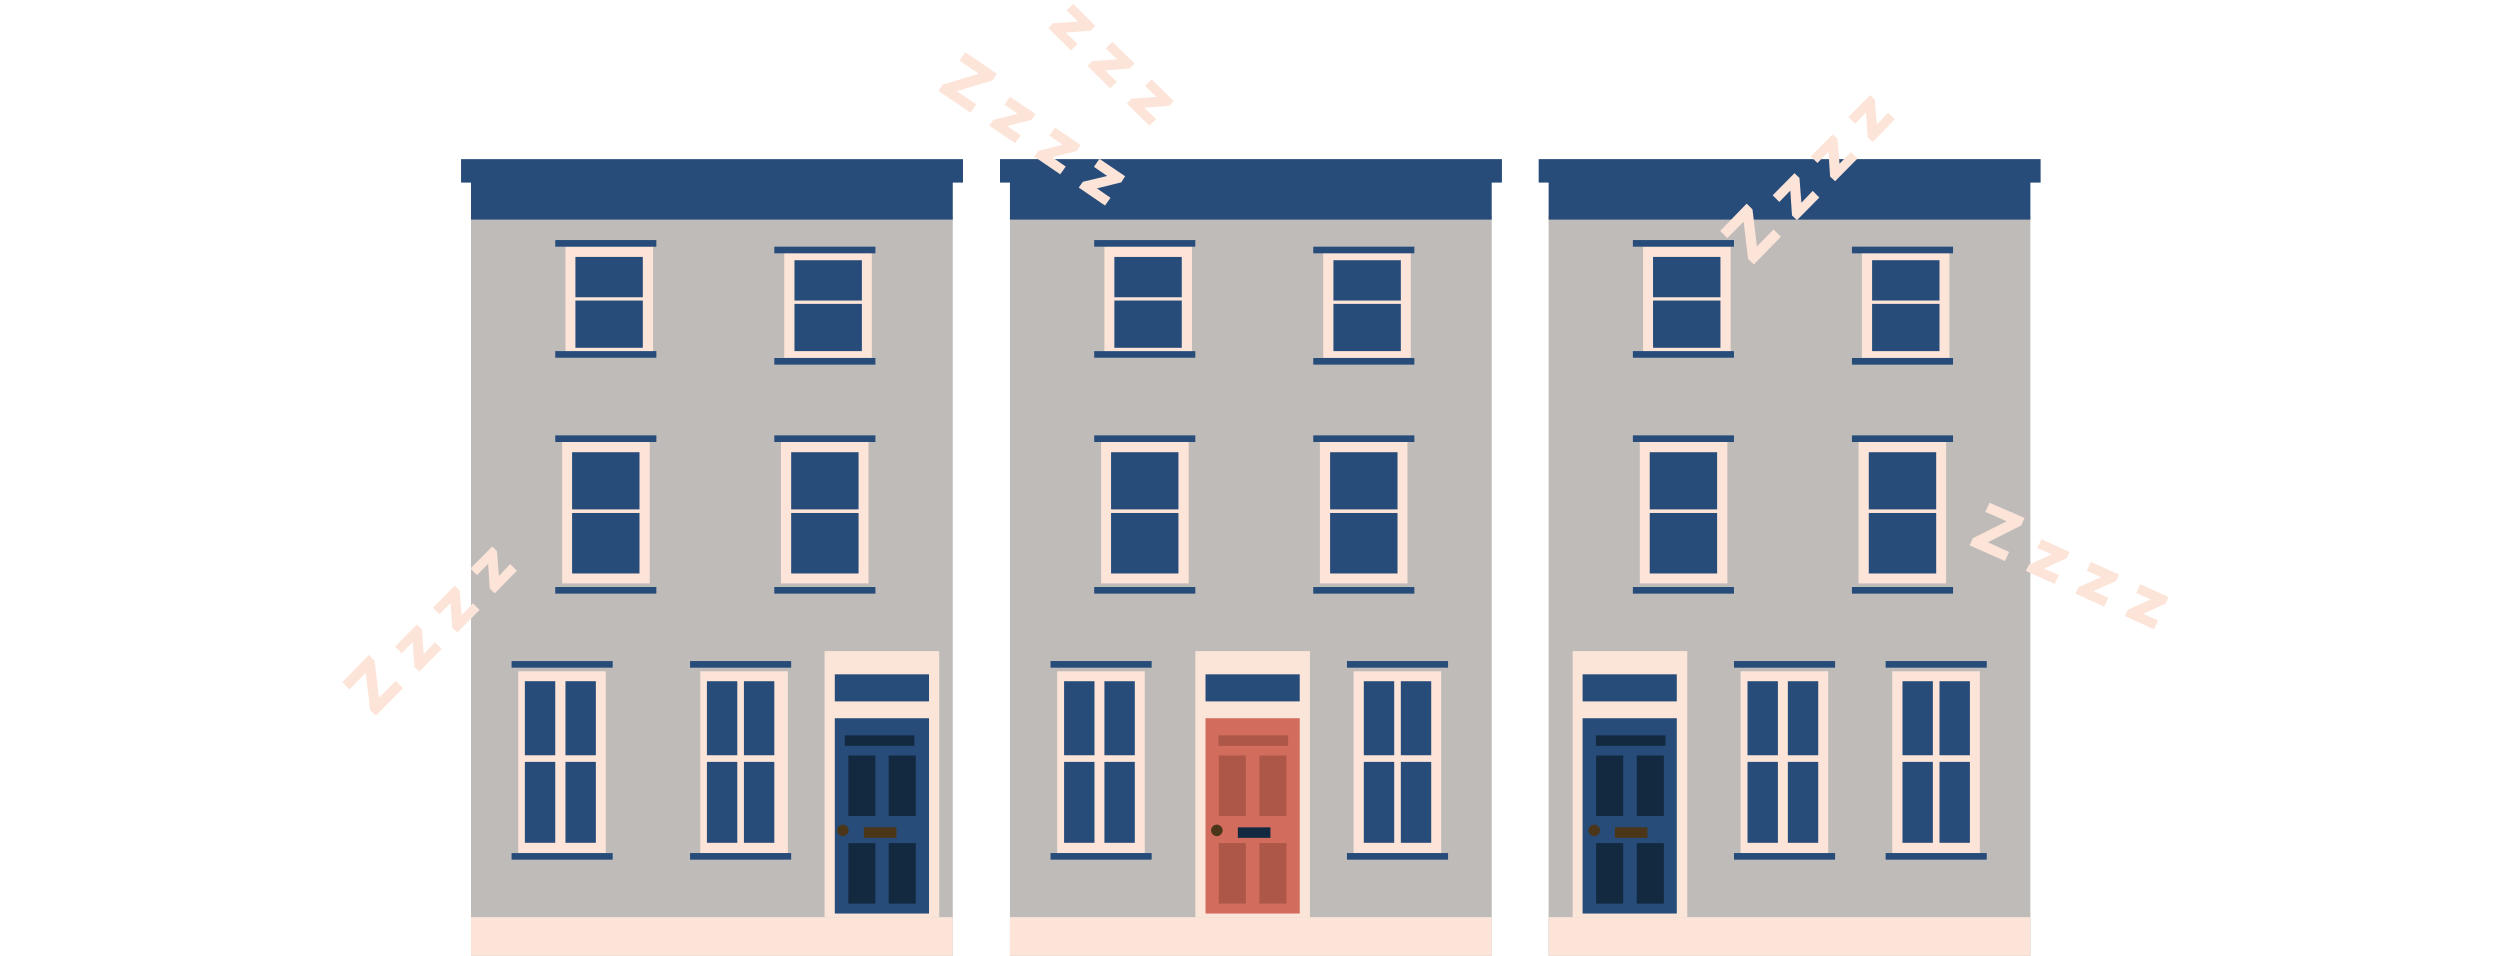<?xml version="1.0" encoding="UTF-8"?> <svg xmlns="http://www.w3.org/2000/svg" xmlns:xlink="http://www.w3.org/1999/xlink" version="1.1" x="0px" y="0px" viewBox="0 0 905 346" style="enable-background:new 0 0 905 346;" xml:space="preserve"> <style type="text/css"> .st0{display:none;} .st1{fill-rule:evenodd;clip-rule:evenodd;fill:#BEBBB9;} .st2{fill-rule:evenodd;clip-rule:evenodd;fill:#274C79;} .st3{fill-rule:evenodd;clip-rule:evenodd;fill:#FDE4D8;} .st4{fill-rule:evenodd;clip-rule:evenodd;fill:#FBE4D8;} .st5{fill-rule:evenodd;clip-rule:evenodd;fill:#13293F;} .st6{fill-rule:evenodd;clip-rule:evenodd;fill:#4B3619;} .st7{fill-rule:evenodd;clip-rule:evenodd;fill:#D26C5C;} .st8{fill-rule:evenodd;clip-rule:evenodd;fill:#AD5749;} .st9{fill-rule:evenodd;clip-rule:evenodd;fill:#122940;} </style> <g id="Layer_1"> <g id="Layer_3" class="st0"> </g> </g> <g id="Layer_5"> </g> <g id="Layer_2"> </g> <g id="Layer_4"> <g> <g> <path class="st1" d="M170.5,346.6h174.4V78.3H170.5C170.5,78.3,170.5,346.6,170.5,346.6z"></path> <path class="st2" d="M170.5,79.5h174.4V66.1H170.5C170.5,66.1,170.5,79.5,170.5,79.5z M166.9,66.1h181.7v-8.5H166.9 C166.9,57.6,166.9,66.1,166.9,66.1z"></path> <path class="st3" d="M170.5,346.6h174.4V332H170.5C170.5,332,170.5,346.6,170.5,346.6z M187.6,308.8h31.7v-65.8h-31.7 C187.6,242.9,187.6,308.8,187.6,308.8z"></path> <path class="st2" d="M190,273.4h11v-26.8h-11C190,246.6,190,273.4,190,273.4z M204.7,273.4h11v-26.8h-11V273.4z M204.7,305.1h11 v-29.3h-11V305.1z M190,305.1h11v-29.3h-11C190,275.9,190,305.1,190,305.1z M185.2,241.7h36.6v-2.4h-36.6 C185.2,239.3,185.2,241.7,185.2,241.7z M185.2,311.2h36.6v-2.4h-36.6C185.2,308.8,185.2,311.2,185.2,311.2z"></path> <path class="st3" d="M253.5,308.8h31.7v-65.8h-31.7V308.8z"></path> <path class="st2" d="M255.9,273.4h11v-26.8h-11V273.4z M269.3,273.4h11v-26.8h-11V273.4z M269.3,305.1h11v-29.3h-11V305.1z M255.9,305.1h11v-29.3h-11V305.1z M249.8,241.7h36.6v-2.4h-36.6V241.7z M249.8,311.2h36.6v-2.4h-36.6V311.2z"></path> <path class="st3" d="M203.5,211.2h31.7V160h-31.7V211.2z"></path> <path class="st2" d="M207.1,184.4h24.4v-20.7h-24.4V184.4z M207.1,207.6h24.4v-21.9h-24.4V207.6z M201,160h36.6v-2.4H201V160z M201,214.9h36.6v-2.4H201V214.9z"></path> <path class="st3" d="M282.7,211.2h31.7V160h-31.7V211.2z"></path> <path class="st2" d="M286.4,184.4h24.4v-20.7h-24.4V184.4z M286.4,207.6h24.4v-21.9h-24.4V207.6z M280.3,160h36.6v-2.4h-36.6V160 z M280.3,214.9h36.6v-2.4h-36.6V214.9z"></path> <path class="st3" d="M204.7,128.3h31.7v-39h-31.7V128.3z"></path> <path class="st2" d="M208.3,107.6h24.4V93h-24.4V107.6z M208.3,125.9h24.4v-17.1h-24.4V125.9z M201,89.3h36.6v-2.4H201V89.3z M201,129.5h36.6v-2.4H201V129.5z"></path> <path class="st3" d="M283.9,129.5h31.7v-39h-31.7V129.5z"></path> <path class="st2" d="M287.6,108.8H312V94.2h-24.4V108.8z M287.6,127.1H312V110h-24.4V127.1z M280.3,91.7h36.6v-2.4h-36.6V91.7z M280.3,132h36.6v-2.4h-36.6V132z"></path> <path class="st4" d="M298.6,332H340v-96.3h-41.5V332z"></path> <path class="st2" d="M302.2,253.9h34.1v-9.8h-34.1V253.9z M302.2,330.7h34.1V260h-34.1V330.7z"></path> <path class="st5" d="M307.1,295.4h9.8v-21.9h-9.8V295.4z M321.7,295.4h9.8v-21.9h-9.8V295.4z M307.1,327.1h9.8v-21.9h-9.8V327.1z M321.7,327.1h9.8v-21.9h-9.8V327.1z"></path> <g> <path class="st6" d="M307.2,300.6c0,1.1-1,2.1-2.1,2.1s-2.1-1-2.1-2.1s1-2.1,2.1-2.1S307.2,299.5,307.2,300.6 M312.7,303.3h11.8 v-3.8h-11.8V303.3z"></path> <path class="st5" d="M305.8,270H331v-3.8h-25.2V270z"></path> </g> </g> <g> <path class="st1" d="M365.6,346.6H540V78.3H365.6L365.6,346.6L365.6,346.6z"></path> <path class="st2" d="M365.6,79.5H540V66.1H365.6L365.6,79.5L365.6,79.5z M362,66.1h181.7v-8.5H362L362,66.1L362,66.1z"></path> <path class="st3" d="M365.6,346.6H540V332H365.6L365.6,346.6L365.6,346.6z M382.7,308.8h31.7v-65.8h-31.7V308.8z"></path> <path class="st2" d="M385.2,273.4h11v-26.8h-11V273.4z M399.8,273.4h11v-26.8h-11V273.4z M399.8,305.1h11v-29.3h-11V305.1z M385.2,305.1h11v-29.3h-11V305.1z M380.3,241.7h36.6v-2.4h-36.6V241.7z M380.3,311.2h36.6v-2.4h-36.6V311.2z"></path> <g> <path class="st3" d="M490,308.8h31.7v-65.8H490V308.8z"></path> <path class="st2" d="M493.7,273.4h11v-26.8h-11V273.4z M507.1,273.4h11v-26.8h-11V273.4z M507.1,305.1h11v-29.3h-11V305.1z M493.7,305.1h11v-29.3h-11V305.1z M487.6,241.7h36.6v-2.4h-36.6V241.7z M487.6,311.2h36.6v-2.4h-36.6V311.2z"></path> </g> <path class="st3" d="M398.6,211.2h31.7V160h-31.7V211.2z"></path> <path class="st2" d="M402.2,184.4h24.4v-20.7h-24.4V184.4z M402.2,207.6h24.4v-21.9h-24.4V207.6z M396.1,160h36.6v-2.4h-36.6V160 L396.1,160z M396.1,214.9h36.6v-2.4h-36.6V214.9L396.1,214.9z"></path> <path class="st3" d="M477.8,211.2h31.7V160h-31.7V211.2z"></path> <path class="st2" d="M481.5,184.4h24.4v-20.7h-24.4V184.4z M481.5,207.6h24.4v-21.9h-24.4V207.6z M475.4,160H512v-2.4h-36.6V160z M475.4,214.9H512v-2.4h-36.6V214.9z"></path> <path class="st3" d="M399.8,128.3h31.7v-39h-31.7V128.3z"></path> <path class="st2" d="M403.4,107.6h24.4V93h-24.4V107.6z M403.4,125.9h24.4v-17.1h-24.4V125.9z M396.1,89.3h36.6v-2.4h-36.6V89.3 L396.1,89.3z M396.1,129.5h36.6v-2.4h-36.6V129.5L396.1,129.5z"></path> <path class="st3" d="M479,129.5h31.7v-39H479V129.5z"></path> <path class="st2" d="M482.7,108.8h24.4V94.2h-24.4V108.8z M482.7,127.1h24.4V110h-24.4V127.1z M475.4,91.7H512v-2.4h-36.6V91.7z M475.4,132H512v-2.4h-36.6V132z"></path> <g> <path class="st4" d="M432.7,332h41.5v-96.3h-41.5V332z"></path> <path class="st2" d="M436.4,253.9h34.1v-9.8h-34.1V253.9z"></path> <path class="st7" d="M436.4,330.7h34.1V260h-34.1V330.7z"></path> <path class="st8" d="M441.2,327.1h9.8v-21.9h-9.8V327.1z M455.9,327.1h9.8v-21.9h-9.8V327.1z"></path> <g> <path class="st6" d="M442.6,300.6c0,1.1-1,2.1-2.1,2.1c-1.1,0-2.1-1-2.1-2.1s1-2.1,2.1-2.1 C441.7,298.6,442.6,299.5,442.6,300.6"></path> <path class="st9" d="M448.1,303.3h11.8v-3.8h-11.8V303.3z"></path> <path class="st8" d="M441.1,270h25.2v-3.8h-25.2V270z"></path> </g> <path class="st8" d="M441.2,295.4h9.8v-21.9h-9.8V295.4z M455.9,295.4h9.8v-21.9h-9.8V295.4z"></path> </g> </g> <g> <path class="st1" d="M560.6,346.6H735V78.3H560.6V346.6z"></path> <path class="st2" d="M560.6,79.5H735V66.1H560.6V79.5z M557,66.1h181.7v-8.5H557V66.1z"></path> <path class="st3" d="M560.6,346.6H735V332H560.6V346.6z"></path> <g> <path class="st3" d="M630.1,308.8h31.7v-65.8h-31.7V308.8z"></path> <path class="st2" d="M632.6,273.4h11v-26.8h-11V273.4z M647.2,273.4h11v-26.8h-11V273.4z M647.2,305.1h11v-29.3h-11V305.1z M632.6,305.1h11v-29.3h-11V305.1z M627.7,241.7h36.6v-2.4h-36.6V241.7z M627.7,311.2h36.6v-2.4h-36.6V311.2z"></path> </g> <g> <path class="st3" d="M685,308.8h31.7v-65.8H685V308.8z"></path> <path class="st2" d="M688.7,273.4h11v-26.8h-11V273.4z M702.1,273.4h11v-26.8h-11V273.4z M702.1,305.1h11v-29.3h-11V305.1z M688.7,305.1h11v-29.3h-11V305.1z M682.6,241.7h36.6v-2.4h-36.6V241.7z M682.6,311.2h36.6v-2.4h-36.6V311.2z"></path> </g> <path class="st3" d="M593.6,211.2h31.7V160h-31.7V211.2z"></path> <path class="st2" d="M597.2,184.4h24.4v-20.7h-24.4V184.4z M597.2,207.6h24.4v-21.9h-24.4V207.6z M591.1,160h36.6v-2.4h-36.6V160 z M591.1,214.9h36.6v-2.4h-36.6V214.9z"></path> <path class="st3" d="M672.8,211.2h31.7V160h-31.7V211.2z"></path> <path class="st2" d="M676.5,184.4h24.4v-20.7h-24.4V184.4z M676.5,207.6h24.4v-21.9h-24.4V207.6z M670.4,160H707v-2.4h-36.6V160z M670.4,214.9H707v-2.4h-36.6V214.9z"></path> <path class="st3" d="M594.8,128.3h31.7v-39h-31.7V128.3z"></path> <path class="st2" d="M598.4,107.6h24.4V93h-24.4V107.6z M598.4,125.9h24.4v-17.1h-24.4V125.9z M591.1,89.3h36.6v-2.4h-36.6V89.3z M591.1,129.5h36.6v-2.4h-36.6V129.5z"></path> <path class="st3" d="M674,129.5h31.7v-39H674V129.5z"></path> <path class="st2" d="M677.7,108.8h24.4V94.2h-24.4V108.8z M677.7,127.1h24.4V110h-24.4V127.1z M670.4,91.7H707v-2.4h-36.6V91.7z M670.4,132H707v-2.4h-36.6V132z"></path> <g> <path class="st4" d="M569.3,332h41.5v-96.3h-41.5V332z"></path> <path class="st2" d="M572.9,253.9h34.1v-9.8h-34.1V253.9z M572.9,330.7h34.1V260h-34.1V330.7z"></path> <path class="st5" d="M577.8,327.1h9.8v-21.9h-9.8V327.1z M592.5,327.1h9.8v-21.9h-9.8V327.1z"></path> <g> <path class="st6" d="M579.2,300.6c0,1.1-1,2.1-2.1,2.1c-1.1,0-2.1-1-2.1-2.1s1-2.1,2.1-2.1 C578.3,298.6,579.2,299.5,579.2,300.6 M584.6,303.3h11.8v-3.8h-11.8V303.3z"></path> <path class="st5" d="M577.7,270h25.2v-3.8h-25.2V270z"></path> </g> <path class="st5" d="M577.8,295.4h9.8v-21.9h-9.8V295.4z M592.5,295.4h9.8v-21.9h-9.8V295.4z"></path> </g> </g> <g> <path class="st3" d="M622.7,83.6l2.6,2.6l5.9-6l1.6,13.5l2.1,2l9.8-10l-2.7-2.6l-6,6.1l-1.6-13.4l-2.1-2.1L622.7,83.6z M650.5,79.7l-1.8-1.7l-0.6-9l-4,4.1l-2.4-2.4l7.9-8l1.8,1.7l0.7,9l4.1-4.3l2.4,2.4L650.5,79.7z M664.3,65.6l-1.8-1.7l-0.6-9 l-4,4.1l-2.4-2.4l7.9-8l1.8,1.7l0.7,9L670,55l2.4,2.4L664.3,65.6z M677,34.4l-7.9,8l2.4,2.4l4-4.1l0.6,9l1.8,1.7l8-8.2l-2.4-2.4 l-4.1,4.3l-0.7-9L677,34.4z"></path> </g> <g> <path class="st3" d="M720.2,182l-1.5,3.3l7.7,3.4l-12.2,6.1l-1.2,2.6l12.8,5.7l1.5-3.3l-7.7-3.5l12.1-6.1l1.2-2.7L720.2,182z M733.4,206.7l1.1-2.3l8.2-3.7l-5.2-2.3l1.5-3.2l10.2,4.6l-1.1,2.3l-8.2,3.7l5.4,2.4l-1.5,3.2L733.4,206.7z M751.3,214.9l1.1-2.3 l8.2-3.7l-5.2-2.3l1.5-3.2l10.2,4.6l-1.1,2.3l-8.2,3.7l5.4,2.4l-1.5,3.2L751.3,214.9z M785,216.1l-10.2-4.6l-1.5,3.2l5.2,2.3 l-8.2,3.7l-1.1,2.3l10.5,4.8l1.5-3.2l-5.4-2.4l8.2-3.7L785,216.1z"></path> </g> <g> <path class="st3" d="M123.9,247l2.6,2.6l5.9-6l1.6,13.5l2.1,2l9.8-10l-2.7-2.6l-6,6.1l-1.6-13.4l-2.1-2.1L123.9,247z M151.8,243.1l-1.8-1.7l-0.6-9l-4,4.1l-2.4-2.4l7.9-8l1.8,1.7l0.7,9l4.1-4.3l2.4,2.4L151.8,243.1z M165.5,229l-1.8-1.7l-0.6-9 l-4,4.1l-2.4-2.4l7.9-8l1.8,1.7l0.7,9l4.1-4.3l2.4,2.4L165.5,229z M178.2,197.8l-7.9,8l2.4,2.4l4-4.1l0.6,9l1.8,1.7l8-8.2 l-2.4-2.4l-4.1,4.3l-0.7-9L178.2,197.8z"></path> </g> <g> <path class="st3" d="M349.4,18.9l-2.1,3l7,4.8l-13,3.9l-1.6,2.3l11.6,7.9l2.1-3l-7-4.8l12.9-3.9l1.6-2.4L349.4,18.9z M358.1,45.5 l1.5-2.1l8.8-2.2l-4.8-3.3l2-2.9l9.3,6.3l-1.5,2.1l-8.8,2.2l4.9,3.4l-2,2.8L358.1,45.5z M374.4,56.7l1.5-2.1l8.8-2.2l-4.8-3.3 l2-2.9l9.3,6.3l-1.5,2.2l-8.8,2.2l4.9,3.4l-2,2.8L374.4,56.7z M407.3,63.8l-9.3-6.3l-2,2.9l4.8,3.3l-8.8,2.1l-1.5,2.1l9.5,6.5 l2-2.8l-4.9-3.4l8.8-2.2L407.3,63.8z"></path> </g> <g> <path class="st3" d="M379.5,10.2l1.7-1.8l9-0.6l-4.1-4l2.4-2.4l8,7.9l-1.7,1.8l-9,0.7l4.3,4.1l-2.4,2.4L379.5,10.2z M393.7,23.9 l1.7-1.8l9-0.6l-4.1-4l2.4-2.4l8,7.9l-1.7,1.8l-9,0.7l4.3,4.1l-2.4,2.4L393.7,23.9z M424.9,36.6l-8-7.9l-2.4,2.4l4.1,4l-9,0.6 l-1.7,1.8l8.2,8l2.4-2.4l-4.3-4.1l9-0.7L424.9,36.6z"></path> </g> </g> </g> </svg> 